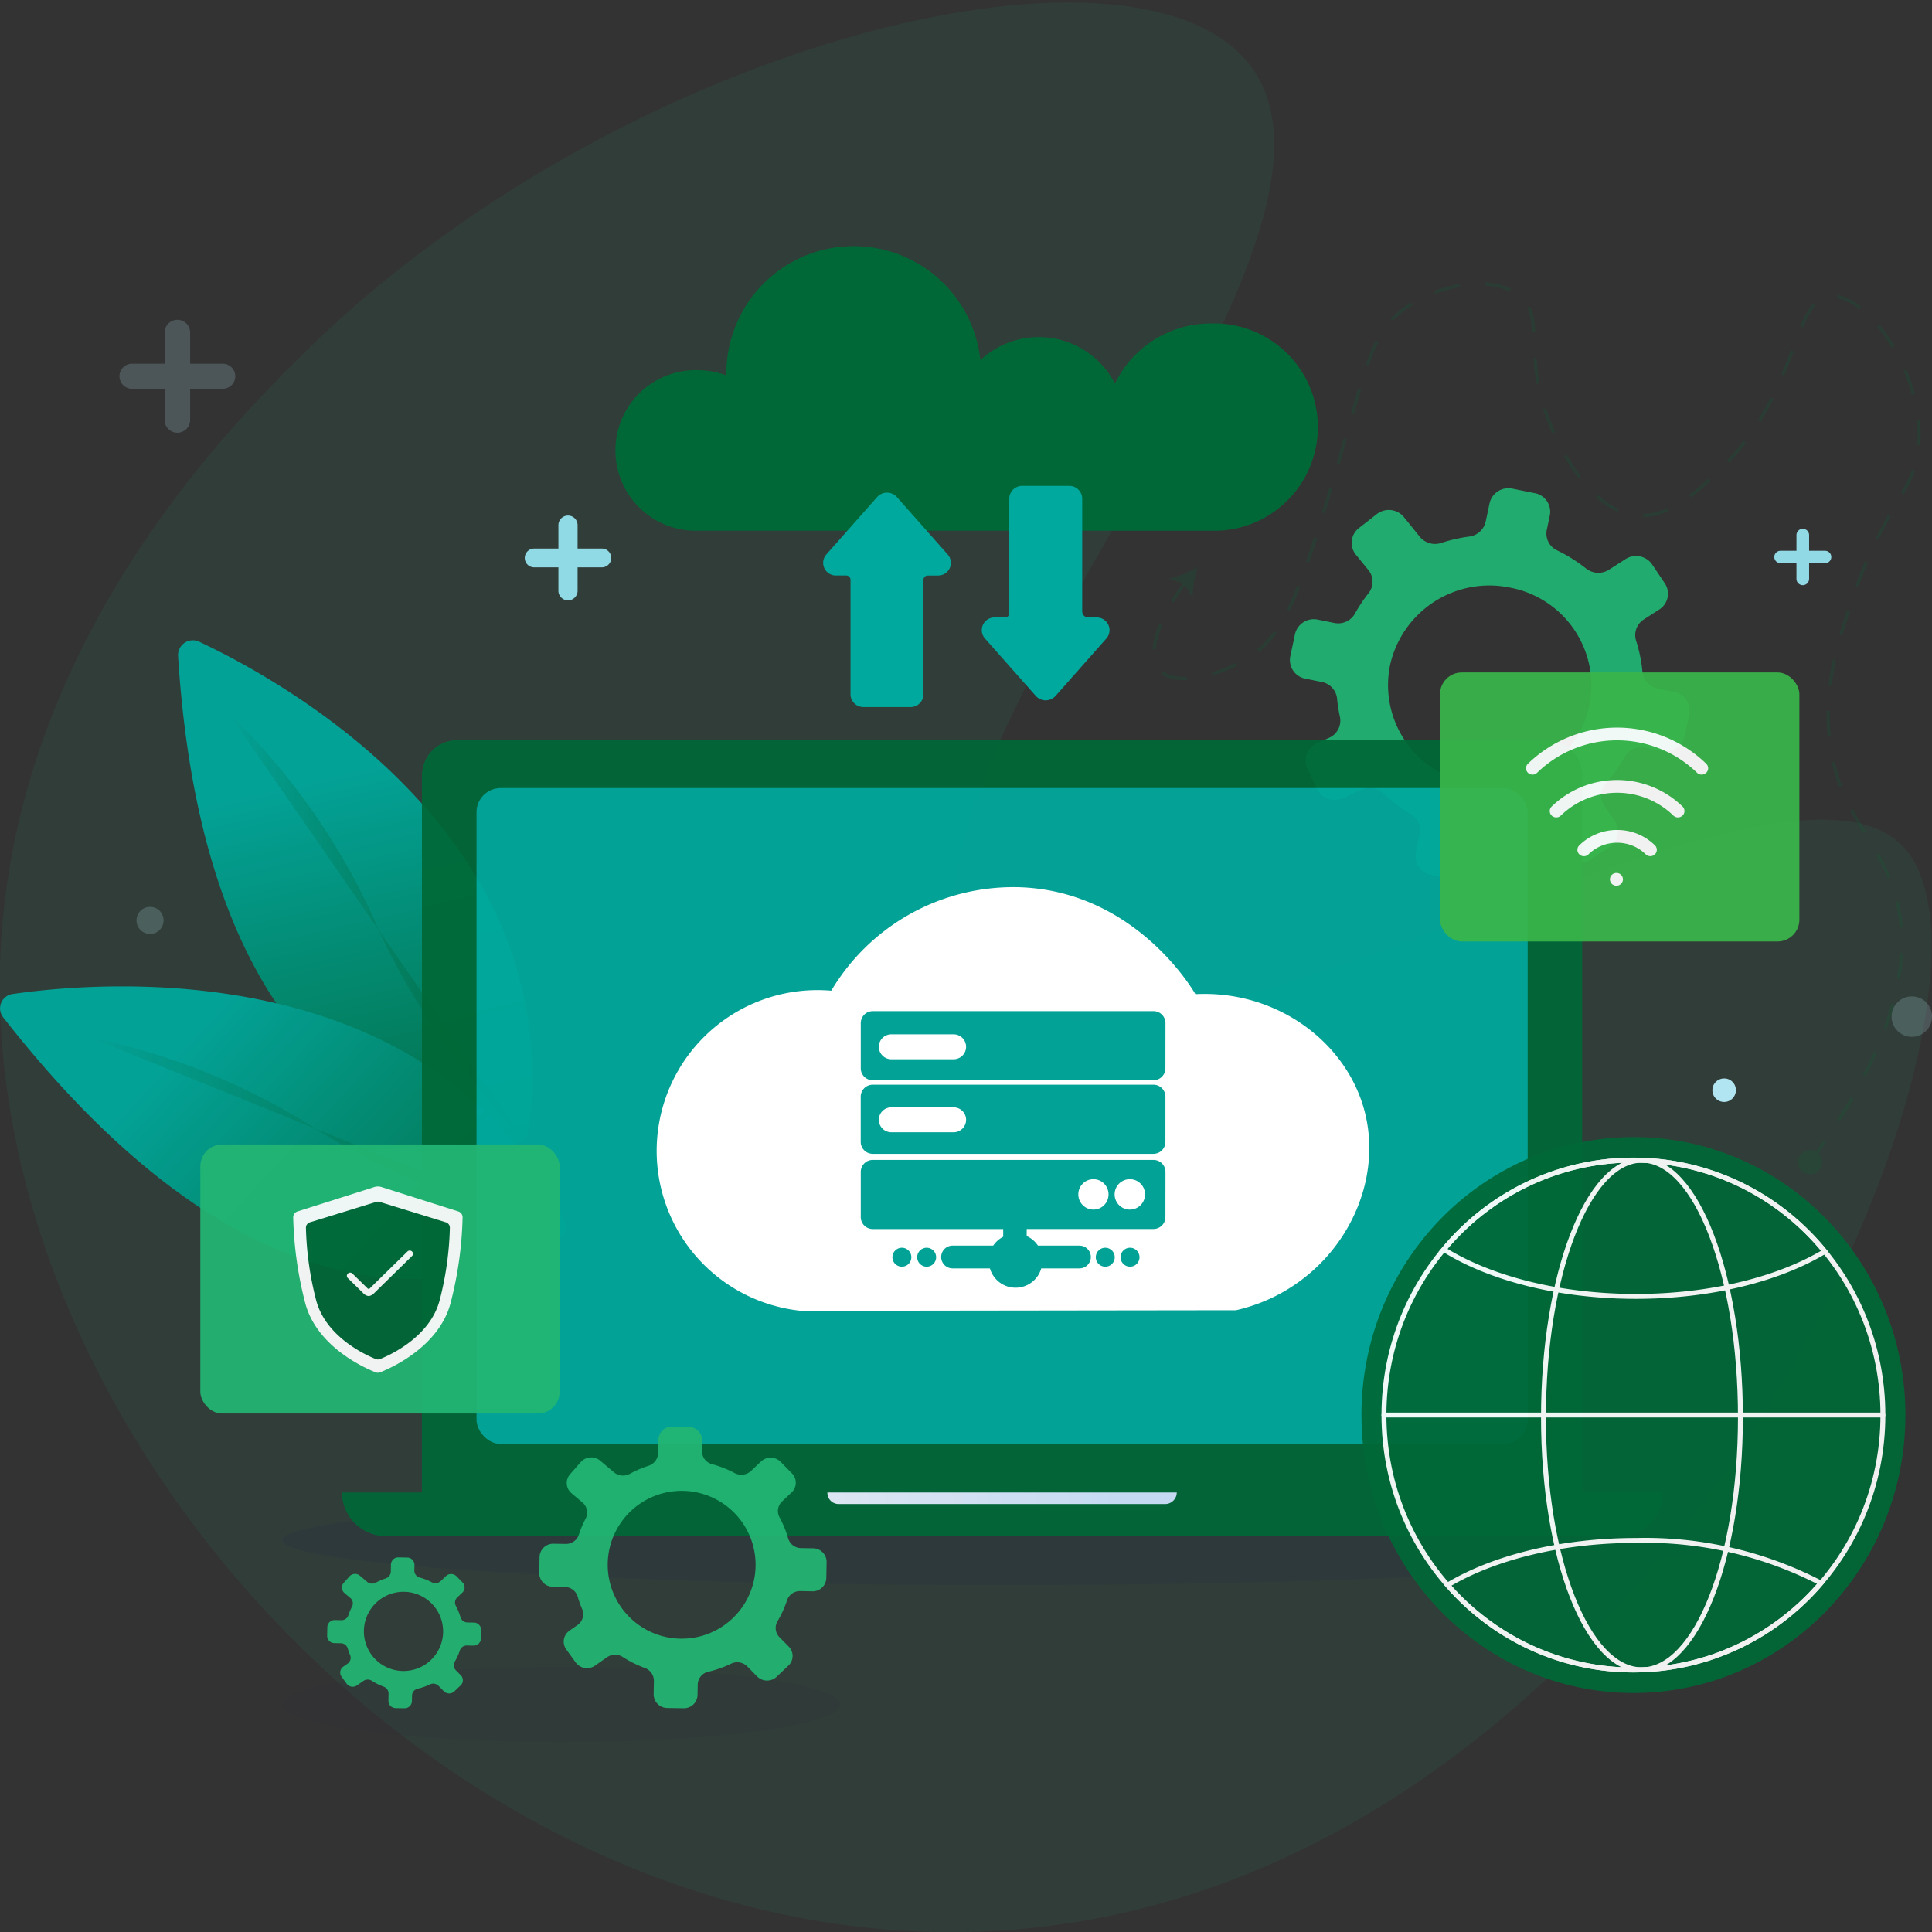 <svg id="Layer_1" data-name="Layer 1" xmlns="http://www.w3.org/2000/svg" xmlns:xlink="http://www.w3.org/1999/xlink" width="150" height="150" viewBox="0 0 150 150">
  <rect x="0" y="0" width="150" height="150" fill="#333333" stroke="none"/>
  <defs>
    <style>
      .cls-1, .cls-16, .cls-7 {
        fill: #22b573;
      }

      .cls-1, .cls-19, .cls-7, .cls-8, .cls-9 {
        isolation: isolate;
      }

      .cls-1 {
        opacity: 0.08;
      }

      .cls-2, .cls-7 {
        opacity: 0.93;
      }

      .cls-3 {
        fill: url(#linear-gradient);
      }

      .cls-4 {
        fill: url(#linear-gradient-2);
      }

      .cls-5 {
        fill: url(#linear-gradient-3);
      }

      .cls-6 {
        fill: url(#linear-gradient-4);
      }

      .cls-8 {
        opacity: 0.03;
        fill: url(#linear-gradient-5);
      }

      .cls-9 {
        opacity: 0.07;
        fill: url(#linear-gradient-6);
      }

      .cls-10 {
        fill: #006837;
      }

      .cls-11 {
        fill: url(#linear-gradient-7);
      }

      .cls-12 {
        fill: #00a99d;
      }

      .cls-13, .cls-21 {
        fill: none;
        stroke-miterlimit: 10;
      }

      .cls-13 {
        stroke: #fff;
        stroke-linecap: round;
        stroke-width: 0.381px;
      }

      .cls-14 {
        fill: #39b54a;
      }

      .cls-15 {
        fill: #fff;
      }

      .cls-17, .cls-19 {
        fill: #bbf1ff;
      }

      .cls-18 {
        fill: #97e5f2;
      }

      .cls-19 {
        opacity: 0.2;
      }

      .cls-20 {
        opacity: 0.18;
      }

      .cls-21 {
        stroke: #006837;
        stroke-width: 0.25px;
        stroke-dasharray: 2 2;
      }
    </style>
    <linearGradient id="linear-gradient" x1="16.588" y1="-235.373" x2="44.682" y2="-259.609" gradientTransform="matrix(-0.474, 0.885, -0.947, -0.45, -189.675, -60.417)" gradientUnits="userSpaceOnUse">
      <stop offset="0" stop-color="#00a99d"/>
      <stop offset="1" stop-color="#006837"/>
    </linearGradient>
    <linearGradient id="linear-gradient-2" x1="17.7" y1="77.957" x2="40.876" y2="77.957" gradientTransform="matrix(1, 0, 0, -1, 0, 150)" xlink:href="#linear-gradient"/>
    <linearGradient id="linear-gradient-3" x1="-34.656" y1="-221.141" x2="-6.233" y2="-245.661" gradientTransform="matrix(0.101, 0.998, -1.036, 0.155, -210.668, 149.018)" xlink:href="#linear-gradient"/>
    <linearGradient id="linear-gradient-4" x1="6.958" y1="61.93" x2="44.24" y2="61.93" gradientTransform="matrix(1, 0, 0, -1, 0, 150)" xlink:href="#linear-gradient"/>
    <linearGradient id="linear-gradient-5" x1="21.936" y1="17.66" x2="65.248" y2="17.66" gradientTransform="matrix(1, 0, 0, -1, 0, 150)" gradientUnits="userSpaceOnUse">
      <stop offset="0.031" stop-color="#00006c"/>
      <stop offset="1" stop-color="#00006c"/>
    </linearGradient>
    <linearGradient id="linear-gradient-6" x1="21.918" y1="30.418" x2="133.666" y2="30.418" xlink:href="#linear-gradient-5"/>
    <linearGradient id="linear-gradient-7" x1="64.239" y1="33.677" x2="91.365" y2="33.677" gradientTransform="matrix(1, 0, 0, -1, 0, 150)" gradientUnits="userSpaceOnUse">
      <stop offset="0" stop-color="#e9f2ff"/>
      <stop offset="0.855" stop-color="#d0e5ff"/>
    </linearGradient>
  </defs>
  <path class="cls-1" d="M148,66c10.1,12.131-19.5,82.979-73,84-40.166.766-76.014-38.165-75-75C.676,50.429,17.572,33.454,23,28,47.507,3.377,87.948-6.565,97,5c11.454,14.632-32.357,57.286-21,71C87.435,89.809,138.376,54.445,148,66Z"/>
  <g class="cls-2">
    <g id="_Group_" data-name=" Group ">
      <path id="_Path_" data-name=" Path " class="cls-3" d="M39.856,88.8c-4.655-.08-23.822-2.57-26.031-37.888a1.151,1.151,0,0,1,1.647-1.086c6.484,3.039,28.667,15.191,25.545,37.989A1.145,1.145,0,0,1,39.856,88.8Z"/>
      <path id="_Path_2" data-name=" Path 2" class="cls-4" d="M17.7,55.316a51.669,51.669,0,0,1,11.359,16.1c4.027,9.458,11.817,17.355,11.817,17.355"/>
    </g>
    <g id="_Group_2" data-name=" Group 2">
      <path id="_Path_3" data-name=" Path 3" class="cls-5" d="M43.411,96.174c-3.909,2.48-21.23,10.9-43.173-17.2a1.124,1.124,0,0,1,.747-1.8C8.1,76.149,33.422,74.1,43.814,94.721A1.12,1.12,0,0,1,43.411,96.174Z"/>
      <path id="_Path_4" data-name=" Path 4" class="cls-6" d="M6.958,80.541a51.855,51.855,0,0,1,17.594,7.121C33.279,93.306,44.24,95.6,44.24,95.6"/>
    </g>
  </g>
  <path id="_Path_5" data-name=" Path 5" class="cls-7" d="M129.983,53.722l-1.274-.259a1.464,1.464,0,0,1-1.187-1.278,11.421,11.421,0,0,0-.5-2.455,1.441,1.441,0,0,1,.613-1.643l1.19-.766a1.452,1.452,0,0,0,.451-2l-.022-.033-.977-1.458a1.517,1.517,0,0,0-2.076-.421l-1.259.811a1.539,1.539,0,0,1-1.785-.069,11.875,11.875,0,0,0-2.281-1.428,1.443,1.443,0,0,1-.782-1.6l.233-1.1a1.471,1.471,0,0,0-1.149-1.733l-.016,0-1.742-.353a1.5,1.5,0,0,0-1.772,1.141l-.3,1.421a1.508,1.508,0,0,1-1.3,1.162,12.1,12.1,0,0,0-2.133.488,1.537,1.537,0,0,1-1.676-.467L109,40.146a1.52,1.52,0,0,0-2.107-.231L105.506,41a1.448,1.448,0,0,0-.262,2.032l.026.033.967,1.186a1.438,1.438,0,0,1,.021,1.8,11.559,11.559,0,0,0-1.066,1.6,1.491,1.491,0,0,1-1.606.713l-1.275-.258a1.5,1.5,0,0,0-1.771,1.141l-.361,1.708a1.472,1.472,0,0,0,1.151,1.734l.014,0,1.266.256a1.473,1.473,0,0,1,1.2,1.286,11.379,11.379,0,0,0,.222,1.423,1.452,1.452,0,0,1-.839,1.628l-.955.432a1.459,1.459,0,0,0-.747,1.922l.013.028.746,1.584a1.513,1.513,0,0,0,1.989.718l1.477-.667a1.54,1.54,0,0,1,1.692.3,11.86,11.86,0,0,0,2.1,1.59,1.474,1.474,0,0,1,.721,1.568l-.3,1.423a1.471,1.471,0,0,0,1.149,1.734l.016,0,1.743.353a1.5,1.5,0,0,0,1.771-1.141l.233-1.1a1.474,1.474,0,0,1,1.367-1.168,12.023,12.023,0,0,0,2.658-.42,1.527,1.527,0,0,1,1.661.629l.841,1.256a1.519,1.519,0,0,0,2.076.421l1.488-.959a1.452,1.452,0,0,0,.451-2l-.022-.033-.789-1.176a1.431,1.431,0,0,1,.1-1.749,11.612,11.612,0,0,0,1.461-2.072,1.492,1.492,0,0,1,1.607-.711l1.274.258a1.5,1.5,0,0,0,1.771-1.142l.361-1.708A1.471,1.471,0,0,0,130,53.724ZM114.063,60.8a7.753,7.753,0,0,1-6.157-9.071l.017-.085a7.9,7.9,0,0,1,9.341-6.018A7.752,7.752,0,0,1,123.42,54.7l-.016.083A7.9,7.9,0,0,1,114.063,60.8Z"/>
  <g class="cls-2">
    <path class="cls-8" d="M65.248,132.339c0,1.616-9.7,2.926-21.656,2.926s-21.656-1.31-21.656-2.926,9.7-2.925,21.656-2.925S65.248,130.724,65.248,132.339Z"/>
    <path class="cls-9" d="M133.666,119.582c0,1.926-25.016,3.487-55.874,3.487s-55.874-1.561-55.874-3.487,25.015-3.488,55.874-3.488S133.666,117.656,133.666,119.582Z"/>
  </g>
  <g class="cls-2">
    <path id="_Rectangle_" data-name=" Rectangle " class="cls-10" d="M30.008,119.269H125.74a3.287,3.287,0,0,0,3.32-3.254h0v-.141H26.544A3.43,3.43,0,0,0,30.008,119.269Z"/>
    <path id="_Rectangle_2" data-name=" Rectangle 2" class="cls-10" d="M122.845,115.952H32.759V60.2A2.739,2.739,0,0,1,35.5,57.462H120.1a2.739,2.739,0,0,1,2.739,2.739v55.751Z"/>
    <path id="_Rectangle_3" data-name=" Rectangle 3" class="cls-11" d="M90.449,116.772H65.118a.869.869,0,0,1-.879-.859v-.039H91.365a.907.907,0,0,1-.916.9Z"/>
    <rect class="cls-12" x="36.997" y="61.186" width="81.611" height="50.922" rx="1.874"/>
  </g>
  <g class="cls-2">
    <ellipse id="_Path_6" data-name=" Path 6" class="cls-10" cx="126.819" cy="109.863" rx="21.117" ry="21.58"/>
    <ellipse id="_Path_7" data-name=" Path 7" class="cls-13" cx="126.819" cy="109.863" rx="19.37" ry="19.794"/>
    <path id="_Path_8" data-name=" Path 8" class="cls-13" d="M119.835,110.031c0,11.019,3.413,19.61,7.636,19.61s7.656-8.591,7.656-19.61S131.7,90.08,127.481,90.08,119.835,99.012,119.835,110.031Z"/>
    <line id="_Path_9" data-name=" Path 9" class="cls-13" x1="146.189" y1="109.863" x2="107.449" y2="109.863"/>
    <path id="_Path_10" data-name=" Path 10" class="cls-13" d="M127.014,119.6a29.656,29.656,0,0,1,14.365,3.311,19.085,19.085,0,0,1-28.988.155C115.943,120.944,121.175,119.6,127.014,119.6Z"/>
    <path id="_Path_11" data-name=" Path 11" class="cls-13" d="M141.674,97.164c-3.552,2.134-8.8,3.488-14.66,3.488-6,0-11.365-1.418-14.918-3.643a19.091,19.091,0,0,1,29.578.155Z"/>
  </g>
  <path id="_Path_12" data-name=" Path 12" class="cls-10" d="M54.153,28.74a6.5,6.5,0,0,1,2.254.406c-.006-.135-.011-.27-.011-.406a9.889,9.889,0,0,1,19.72-.778,6.643,6.643,0,0,1,10.447,1.82,8.257,8.257,0,0,1,7.48-4.667,8.048,8.048,0,1,1,.439,16.09c-.146,0-.293,0-.439,0H54.153a6.234,6.234,0,0,1-.274-12.465C53.971,28.738,54.062,28.738,54.153,28.74Z"/>
  <g>
    <path id="_Path_13" data-name=" Path 13" class="cls-12" d="M73.582,43.05l-3.948-4.46a1.029,1.029,0,0,0-1.453-.079.981.981,0,0,0-.079.079l-3.949,4.46a.985.985,0,0,0,.767,1.632h.78a.331.331,0,0,1,.335.327h0v8.9a1,1,0,0,0,1.012.987h3.64A1,1,0,0,0,71.7,53.91v-8.9a.331.331,0,0,1,.335-.327h.781a.984.984,0,0,0,.766-1.633Z"/>
    <path id="_Path_14" data-name=" Path 14" class="cls-12" d="M76.471,49.571l3.949,4.461a1.029,1.029,0,0,0,1.453.079.981.981,0,0,0,.079-.079L85.9,49.571a.984.984,0,0,0-.766-1.631H84.5a.472.472,0,0,1-.478-.467V38.711a1,1,0,0,0-1.012-.987H79.37a1,1,0,0,0-1.012.987v8.9a.331.331,0,0,1-.335.327h-.781a.984.984,0,0,0-.771,1.633Z"/>
  </g>
  <g class="cls-2">
    <rect class="cls-14" x="111.801" y="52.209" width="27.901" height="20.888" rx="1.692"/>
    <g id="_Path_15" data-name=" Path 15">
      <path class="cls-15" d="M118.985,60.142a.514.514,0,0,1-.358-.145.491.491,0,0,1-.007-.693l.007-.007a9.944,9.944,0,0,1,13.846,0,.488.488,0,0,1,.01.69l-.01.01a.514.514,0,0,1-.715,0,8.914,8.914,0,0,0-12.416,0A.513.513,0,0,1,118.985,60.142Z"/>
    </g>
    <g id="_Path_16" data-name=" Path 16">
      <path class="cls-15" d="M120.827,63.464a.511.511,0,0,1-.357-.145.488.488,0,0,1-.01-.69l.01-.01a7.3,7.3,0,0,1,10.163,0,.488.488,0,0,1,.01.69l-.01.01a.514.514,0,0,1-.715,0,6.272,6.272,0,0,0-8.734,0A.5.5,0,0,1,120.827,63.464Z"/>
    </g>
    <g id="_Path_17" data-name=" Path 17">
      <path class="cls-15" d="M122.974,66.477a.5.5,0,0,1-.357-.145.488.488,0,0,1-.011-.689l.011-.011a4.162,4.162,0,0,1,2.935-1.193h0a4.165,4.165,0,0,1,2.935,1.191.488.488,0,0,1,.01.69l-.01.01a.513.513,0,0,1-.714,0,3.155,3.155,0,0,0-2.221-.9h0a3.155,3.155,0,0,0-2.221.9A.507.507,0,0,1,122.974,66.477Z"/>
    </g>
    <g id="_Path_18" data-name=" Path 18">
      <path class="cls-15" d="M125.5,68.769a.664.664,0,0,1-.1-.01l-.091-.029c-.036-.015-.061-.03-.091-.045a.327.327,0,0,1-.076-.064.359.359,0,0,1-.061-.074.278.278,0,0,1-.045-.085.313.313,0,0,1-.03-.094.475.475,0,0,1,.136-.446.525.525,0,0,1,.551-.109.617.617,0,0,1,.167.109.515.515,0,0,1,.106.159.507.507,0,0,1,.04.188.5.5,0,0,1-.146.352.526.526,0,0,1-.36.148Z"/>
    </g>
  </g>
  <g class="cls-2">
    <rect class="cls-16" x="15.553" y="88.858" width="27.901" height="20.888" rx="1.692"/>
    <path id="_Path_19" data-name=" Path 19" class="cls-15" d="M35.578,94.055l-5.949-1.89a.959.959,0,0,0-.576,0l-5.95,1.89a.473.473,0,0,0-.338.458,29.053,29.053,0,0,0,.926,6.631c.884,3.405,4.6,5.059,5.468,5.4a.485.485,0,0,0,.363,0c.868-.344,4.585-2,5.468-5.4a29.053,29.053,0,0,0,.926-6.631A.473.473,0,0,0,35.578,94.055Z"/>
    <path id="_Path_20" data-name=" Path 20" class="cls-10" d="M34.616,94.9l-5.142-1.585a.467.467,0,0,0-.267,0L24.065,94.9a.439.439,0,0,0-.312.422,24.759,24.759,0,0,0,.787,5.608c.747,2.878,3.878,4.284,4.635,4.586a.441.441,0,0,0,.331,0c.757-.3,3.888-1.708,4.635-4.586a24.759,24.759,0,0,0,.787-5.608A.439.439,0,0,0,34.616,94.9Z"/>
    <path class="cls-15" d="M28.623,100.627a.705.705,0,0,1-.445-.247l-1.173-1.149A.242.242,0,0,1,27,98.887l.006-.006a.255.255,0,0,1,.357,0l1.178,1.153a.119.119,0,0,0,.166,0l2.926-2.867a.255.255,0,0,1,.357,0,.242.242,0,0,1,.006.344l-.006.006-2.921,2.863A.705.705,0,0,1,28.623,100.627Z"/>
  </g>
  <g class="cls-2">
    <path id="_Path_21" data-name=" Path 21" class="cls-16" d="M63.124,120.21l-.928-.016a1.054,1.054,0,0,1-1-.743,8.18,8.18,0,0,0-.679-1.656,1.023,1.023,0,0,1,.209-1.231l.731-.691a1.036,1.036,0,0,0,.047-1.462l-.02-.02-.882-.9a1.084,1.084,0,0,0-1.511-.026l-.774.731a1.1,1.1,0,0,1-1.26.182,8.545,8.545,0,0,0-1.791-.706,1.038,1.038,0,0,1-.764-1.023l.015-.8a1.058,1.058,0,0,0-1.049-1.067h0L52.2,110.76a1.058,1.058,0,0,0-1.088,1.029l-.019,1.035a1.065,1.065,0,0,1-.753.982,8.453,8.453,0,0,0-1.43.617,1.1,1.1,0,0,1-1.237-.11l-1.076-.908a1.084,1.084,0,0,0-1.507.111l-.829.943a1.033,1.033,0,0,0,.091,1.459l.022.019.837.706a1.027,1.027,0,0,1,.258,1.262,8.222,8.222,0,0,0-.532,1.258,1.054,1.054,0,0,1-1.03.707l-.928-.016a1.06,1.06,0,0,0-1.089,1.029l-.022,1.244a1.058,1.058,0,0,0,1.049,1.067h0l.922.016a1.061,1.061,0,0,1,1.011.746,8.1,8.1,0,0,0,.347.969,1.028,1.028,0,0,1-.369,1.25l-.611.426a1.035,1.035,0,0,0-.268,1.439l.016.023.736,1.014a1.083,1.083,0,0,0,1.491.246l.945-.659a1.1,1.1,0,0,1,1.226-.008,8.512,8.512,0,0,0,1.69.841,1.063,1.063,0,0,1,.716,1.007l-.019,1.036a1.058,1.058,0,0,0,1.049,1.067h0l1.269.022a1.058,1.058,0,0,0,1.088-1.029l.015-.8a1.038,1.038,0,0,1,.8-1,8.506,8.506,0,0,0,1.806-.638,1.1,1.1,0,0,1,1.249.227l.759.771a1.084,1.084,0,0,0,1.511.026l.914-.864a1.033,1.033,0,0,0,.049-1.459l-.022-.022-.711-.723a1.022,1.022,0,0,1-.163-1.239,8.17,8.17,0,0,0,.745-1.641,1.055,1.055,0,0,1,1.031-.707l.927.017a1.06,1.06,0,0,0,1.089-1.029l.022-1.244a1.057,1.057,0,0,0-1.049-1.065Zm-10.207,7.017a5.74,5.74,0,1,1,.013,0Z"/>
    <path id="_Path_22" data-name=" Path 22" class="cls-16" d="M36.794,125.976l-.5-.008a.565.565,0,0,1-.537-.4,4.457,4.457,0,0,0-.364-.888.546.546,0,0,1,.112-.659l.391-.37a.554.554,0,0,0,.027-.782l-.012-.012-.472-.48a.582.582,0,0,0-.81-.014l-.415.392a.588.588,0,0,1-.675.1,4.578,4.578,0,0,0-.959-.378.555.555,0,0,1-.409-.548l.008-.431a.568.568,0,0,0-.563-.571l-.68-.012a.568.568,0,0,0-.583.551l-.01.555a.569.569,0,0,1-.4.526,4.637,4.637,0,0,0-.766.331.592.592,0,0,1-.663-.059l-.576-.487a.582.582,0,0,0-.808.06l-.444.5a.555.555,0,0,0,.049.782l.012.01.448.378a.548.548,0,0,1,.138.676,4.337,4.337,0,0,0-.285.674.564.564,0,0,1-.552.379l-.5-.009a.569.569,0,0,0-.583.552L25.4,127a.565.565,0,0,0,.561.571h0l.494.009a.567.567,0,0,1,.542.4,4.333,4.333,0,0,0,.186.519.552.552,0,0,1-.2.669l-.328.229a.554.554,0,0,0-.143.77l.009.013.394.543a.579.579,0,0,0,.8.132l.507-.353a.591.591,0,0,1,.657,0,4.573,4.573,0,0,0,.905.45.572.572,0,0,1,.384.54l-.011.555a.565.565,0,0,0,.561.571h0l.68.012a.568.568,0,0,0,.583-.551l.008-.431a.556.556,0,0,1,.429-.533,4.54,4.54,0,0,0,.967-.342.586.586,0,0,1,.669.122l.407.413a.582.582,0,0,0,.81.014l.489-.463a.554.554,0,0,0,.027-.782l-.012-.012-.381-.387a.547.547,0,0,1-.088-.663,4.389,4.389,0,0,0,.4-.88.563.563,0,0,1,.552-.378l.5.008a.568.568,0,0,0,.583-.551l.012-.666a.567.567,0,0,0-.562-.572Zm-5.469,3.76a3.075,3.075,0,1,1,.007,0Z"/>
  </g>
  <g class="cls-2">
    <path class="cls-17" d="M134.774,84.625a.912.912,0,1,1-.93-.894h.019a.9.9,0,0,1,.911.889Z"/>
    <path class="cls-18" d="M141.7,42.762h-1.241V41.547a.491.491,0,0,0-.982,0v1.215h-1.239a.481.481,0,1,0,0,.962h1.239V44.94a.491.491,0,0,0,.982,0V43.724H141.7a.481.481,0,0,0,0-.962Z"/>
    <path class="cls-18" d="M41.473,42.589h1.882V40.745a.745.745,0,0,1,1.489,0v1.844h1.881a.73.73,0,1,1,0,1.46H44.844v1.844a.745.745,0,0,1-1.489,0V44.049H41.473a.73.73,0,0,1,0-1.46Z"/>
    <path class="cls-19" d="M150,78.9a1.569,1.569,0,1,1-1.6-1.538h.032A1.553,1.553,0,0,1,150,78.9Z"/>
    <path class="cls-19" d="M10.281,28.242h2.5V25.79a.991.991,0,0,1,1.981,0v2.452h2.5a.971.971,0,1,1,.062,1.941c-.02,0-.041,0-.062,0h-2.5v2.453a.991.991,0,0,1-1.981,0V30.183h-2.5a.971.971,0,1,1-.062-1.941C10.239,28.241,10.26,28.241,10.281,28.242Z"/>
    <path class="cls-19" d="M12.7,71.442a1.051,1.051,0,1,1-1.072-1.03h.021A1.04,1.04,0,0,1,12.7,71.442Z"/>
  </g>
  <g>
    <ellipse class="cls-15" cx="84.894" cy="92.733" rx="1.174" ry="1.18"/>
    <path class="cls-15" d="M105.95,86.287c-1.418-5.435-6.9-9.43-13.138-9.1-.275-.479-4.74-7.956-13.581-8.3a16.454,16.454,0,0,0-14.692,8.031,12.482,12.482,0,0,0-2.353,24.852l33.777-.044C103.319,100.05,107.629,92.721,105.95,86.287ZM70.026,98.345a.735.735,0,1,1,.731-.739v.005A.733.733,0,0,1,70.026,98.345Zm1.924,0a.735.735,0,1,1,.731-.739v.005A.733.733,0,0,1,71.95,98.345Zm13.867,0a.735.735,0,1,1,.731-.739v.005A.733.733,0,0,1,85.817,98.345Zm1.924,0a.735.735,0,1,1,.73-.74v.006A.733.733,0,0,1,87.741,98.345Zm2.742-3.859a.931.931,0,0,1-.929.933H79.713v.549a2.092,2.092,0,0,1,.874.742h3.222a.884.884,0,0,1,0,1.768H80.843a2.074,2.074,0,0,1-3.986,0h-2.9a.884.884,0,0,1,0-1.768h3.156a2.092,2.092,0,0,1,.775-.687v-.6H67.759a.931.931,0,0,1-.929-.933h0v-3.5a.931.931,0,0,1,.928-.934h21.8a.931.931,0,0,1,.929.933h0Zm0-5.838a.931.931,0,0,1-.928.934h-21.8a.931.931,0,0,1-.929-.933h0v-3.5a.931.931,0,0,1,.929-.933h21.8a.931.931,0,0,1,.929.933h0Zm0-5.71a.931.931,0,0,1-.929.933H67.759a.931.931,0,0,1-.929-.933h0v-3.5a.931.931,0,0,1,.928-.934h21.8a.931.931,0,0,1,.929.933h0Z"/>
    <path class="cls-15" d="M87.723,91.553A1.18,1.18,0,1,0,88.9,92.739v-.006h0A1.178,1.178,0,0,0,87.723,91.553Z"/>
    <path class="cls-15" d="M74.04,85.974H69.2a.967.967,0,0,0,0,1.934h4.84a.967.967,0,0,0,0-1.934Z"/>
    <path class="cls-15" d="M74.04,80.305H69.2a.967.967,0,0,0,0,1.934h4.84a.967.967,0,0,0,0-1.934Z"/>
  </g>
  <g class="cls-20">
    <g>
      <path class="cls-21" d="M140.529,90.28C148.123,79.8,148.4,73.2,147,69c-1.39-4.156-4.5-6.175-5-12-.356-4.179.858-7.694,2-11,2.508-7.259,4.925-7.909,5-12,.1-5.568-4.249-11.369-7-11-2.974.4-2.19,7.755-9,14-1.64,1.5-3.62,3.269-6,3-4.347-.492-6.8-7.41-7-8-1.647-4.817-.06-7.369-2-9-2.032-1.709-6.267-1.007-9,1s-2.8,4.459-6,15c-2.441,8.038-3.552,10.4-6,12-2.362,1.545-5.886,2.328-7,1-.95-1.132-.178-3.836,2.054-6.822"/>
      <path class="cls-10" d="M141.307,90.76a.94.94,0,1,1-.24-1.308.94.94,0,0,1,.24,1.308Z"/>
      <path class="cls-10" d="M93,44a7.527,7.527,0,0,0-.4,2.412l-.661-1.078-1.2-.405A7.54,7.54,0,0,0,93,44Z"/>
    </g>
  </g>
</svg>
